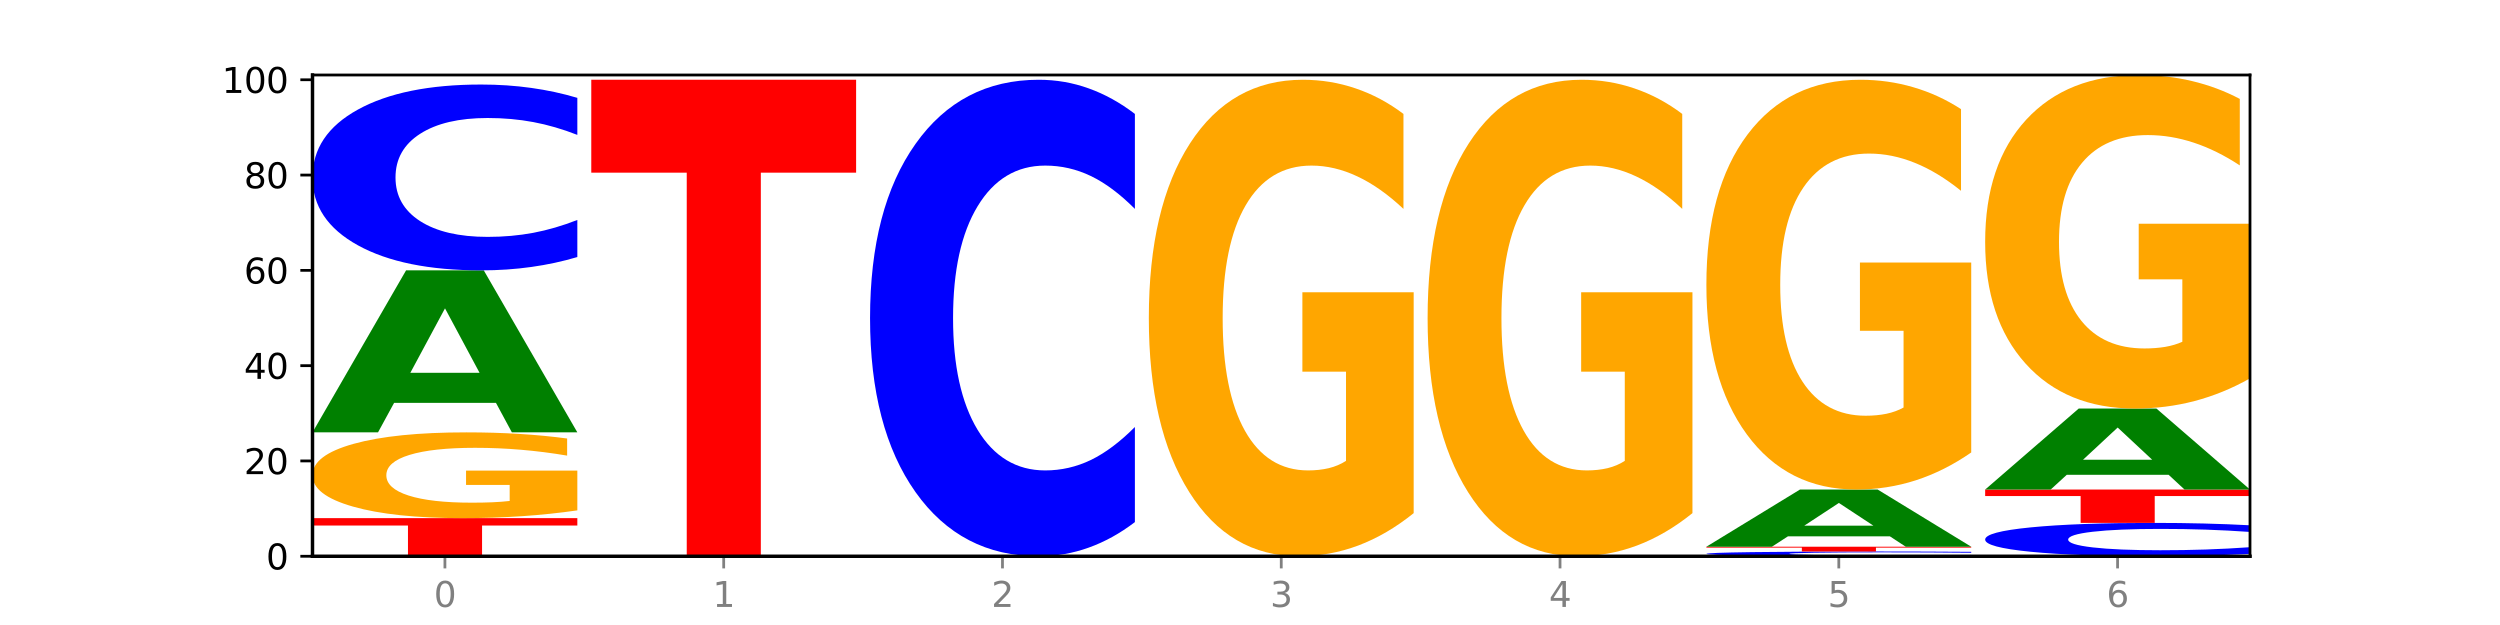 <?xml version="1.0" encoding="utf-8" standalone="no"?>
<!DOCTYPE svg PUBLIC "-//W3C//DTD SVG 1.1//EN"
  "http://www.w3.org/Graphics/SVG/1.1/DTD/svg11.dtd">
<svg xmlns:xlink="http://www.w3.org/1999/xlink" width="720pt" height="180pt" viewBox="0 0 720 180" xmlns="http://www.w3.org/2000/svg" version="1.1">
 <defs>
  <style type="text/css">*{stroke-linejoin: round; stroke-linecap: butt}</style>
 </defs>
 <g id="figure_1">
  <g id="patch_1">
   <path d="M 0 180 
L 720 180 
L 720 0 
L 0 0 
z
" style="fill: #ffffff"/>
  </g>
  <g id="axes_1">
   <g id="patch_2">
    <path d="M 90 160.2 
L 648 160.2 
L 648 21.6 
L 90 21.6 
z
" style="fill: #ffffff"/>
   </g>
   <g id="line2d_1">
    <path d="M 90 160.2 
L 648 160.2 
" clip-path="url(#pfee1d681ff)" style="fill: none; stroke: #000000; stroke-width: 0.5; stroke-linecap: square"/>
   </g>
   <g id="patch_3">
    <path d="M 90 149.222 
L 166.273 149.222 
L 166.273 151.363 
L 138.833 151.363 
L 138.833 160.2 
L 117.494 160.2 
L 117.494 151.363 
L 90 151.363 
L 90 149.222 
z
" clip-path="url(#pfee1d681ff)" style="fill: #ff0000"/>
   </g>
   <g id="patch_4">
    <path d="M 166.273 146.987 
Q 158.581 148.104 150.308 148.666 
Q 142.034 149.222 133.214 149.222 
Q 113.282 149.222 101.641 145.895 
Q 90 142.568 90 136.879 
Q 90 131.123 101.846 127.822 
Q 113.709 124.521 134.342 124.521 
Q 142.291 124.521 149.573 124.97 
Q 156.872 125.414 163.333 126.291 
L 163.333 131.215 
Q 156.667 130.088 150.068 129.531 
Q 143.47 128.97 136.838 128.97 
Q 124.564 128.97 117.914 131.021 
Q 111.265 133.067 111.265 136.879 
Q 111.265 140.655 117.675 142.716 
Q 124.085 144.772 135.88 144.772 
Q 139.094 144.772 141.846 144.655 
Q 144.598 144.533 146.786 144.278 
L 146.786 139.655 
L 134.222 139.655 
L 134.222 135.537 
L 166.273 135.537 
L 166.273 146.987 
z
" clip-path="url(#pfee1d681ff)" style="fill: #ffa600"/>
   </g>
   <g id="patch_5">
    <path d="M 142.835 116.021 
L 113.501 116.021 
L 108.87 124.521 
L 90 124.521 
L 116.948 77.863 
L 139.326 77.863 
L 166.273 124.521 
L 147.419 124.521 
L 142.835 116.021 
z
M 118.18 107.362 
L 138.109 107.362 
L 128.16 88.803 
L 118.18 107.362 
z
" clip-path="url(#pfee1d681ff)" style="fill: #008000"/>
   </g>
   <g id="patch_6">
    <path d="M 166.273 74.027 
Q 159.893 75.929 152.994 76.89 
Q 146.095 77.863 138.581 77.863 
Q 116.174 77.863 103.087 70.655 
Q 90 63.447 90 51.121 
Q 90 38.75 103.087 31.553 
Q 116.174 24.345 138.581 24.345 
Q 146.095 24.345 152.994 25.317 
Q 159.893 26.279 166.273 28.181 
L 166.273 38.849 
Q 159.836 36.329 153.59 35.157 
Q 147.344 33.985 140.445 33.985 
Q 128.069 33.985 120.978 38.551 
Q 113.906 43.105 113.906 51.121 
Q 113.906 59.102 120.978 63.668 
Q 128.069 68.223 140.445 68.223 
Q 147.344 68.223 153.59 67.051 
Q 159.836 65.868 166.273 63.348 
L 166.273 74.027 
z
" clip-path="url(#pfee1d681ff)" style="fill: #0000ff"/>
   </g>
   <g id="patch_7">
    <path d="M 170.288 22.972 
L 246.561 22.972 
L 246.561 49.736 
L 219.12 49.736 
L 219.12 160.2 
L 197.782 160.2 
L 197.782 49.736 
L 170.288 49.736 
L 170.288 22.972 
z
" clip-path="url(#pfee1d681ff)" style="fill: #ff0000"/>
   </g>
   <g id="patch_8">
    <path d="M 326.849 150.364 
Q 320.469 155.239 313.57 157.705 
Q 306.671 160.2 299.157 160.2 
Q 276.749 160.2 263.663 141.718 
Q 250.576 123.236 250.576 91.629 
Q 250.576 59.908 263.663 41.455 
Q 276.749 22.972 299.157 22.972 
Q 306.671 22.972 313.57 25.467 
Q 320.469 27.933 326.849 32.809 
L 326.849 60.164 
Q 320.411 53.7 314.166 50.696 
Q 307.92 47.691 301.021 47.691 
Q 288.645 47.691 281.554 59.398 
Q 274.482 71.077 274.482 91.629 
Q 274.482 112.095 281.554 123.802 
Q 288.645 135.481 301.021 135.481 
Q 307.92 135.481 314.166 132.477 
Q 320.411 129.444 326.849 122.98 
L 326.849 150.364 
z
" clip-path="url(#pfee1d681ff)" style="fill: #0000ff"/>
   </g>
   <g id="patch_9">
    <path d="M 407.137 147.784 
Q 399.444 153.992 391.171 157.11 
Q 382.897 160.2 374.077 160.2 
Q 354.145 160.2 342.504 141.718 
Q 330.863 123.236 330.863 91.629 
Q 330.863 59.653 342.709 41.313 
Q 354.573 22.972 375.205 22.972 
Q 383.154 22.972 390.436 25.467 
Q 397.735 27.933 404.197 32.809 
L 404.197 60.164 
Q 397.53 53.899 390.932 50.809 
Q 384.333 47.691 377.701 47.691 
Q 365.427 47.691 358.778 59.086 
Q 352.128 70.453 352.128 91.629 
Q 352.128 112.605 358.538 124.058 
Q 364.949 135.481 376.744 135.481 
Q 379.957 135.481 382.709 134.829 
Q 385.462 134.149 387.65 132.732 
L 387.65 107.049 
L 375.085 107.049 
L 375.085 84.173 
L 407.137 84.173 
L 407.137 147.784 
z
" clip-path="url(#pfee1d681ff)" style="fill: #ffa600"/>
   </g>
   <g id="patch_10">
    <path d="M 487.424 147.784 
Q 479.732 153.992 471.459 157.11 
Q 463.185 160.2 454.365 160.2 
Q 434.433 160.2 422.792 141.718 
Q 411.151 123.236 411.151 91.629 
Q 411.151 59.653 422.997 41.313 
Q 434.86 22.972 455.493 22.972 
Q 463.442 22.972 470.724 25.467 
Q 478.023 27.933 484.484 32.809 
L 484.484 60.164 
Q 477.818 53.899 471.219 50.809 
Q 464.621 47.691 457.989 47.691 
Q 445.715 47.691 439.066 59.086 
Q 432.416 70.453 432.416 91.629 
Q 432.416 112.605 438.826 124.058 
Q 445.236 135.481 457.031 135.481 
Q 460.245 135.481 462.997 134.829 
Q 465.749 134.149 467.937 132.732 
L 467.937 107.049 
L 455.373 107.049 
L 455.373 84.173 
L 487.424 84.173 
L 487.424 147.784 
z
" clip-path="url(#pfee1d681ff)" style="fill: #ffa600"/>
   </g>
   <g id="patch_11">
    <path d="M 567.712 160.102 
Q 561.332 160.15 554.433 160.175 
Q 547.534 160.2 540.02 160.2 
Q 517.613 160.2 504.526 160.015 
Q 491.439 159.83 491.439 159.514 
Q 491.439 159.197 504.526 159.013 
Q 517.613 158.828 540.02 158.828 
Q 547.534 158.828 554.433 158.853 
Q 561.332 158.877 567.712 158.926 
L 567.712 159.2 
Q 561.274 159.135 555.029 159.105 
Q 548.783 159.075 541.884 159.075 
Q 529.508 159.075 522.417 159.192 
Q 515.345 159.309 515.345 159.514 
Q 515.345 159.719 522.417 159.836 
Q 529.508 159.953 541.884 159.953 
Q 548.783 159.953 555.029 159.923 
Q 561.274 159.892 567.712 159.828 
L 567.712 160.102 
z
" clip-path="url(#pfee1d681ff)" style="fill: #0000ff"/>
   </g>
   <g id="patch_12">
    <path d="M 491.439 157.455 
L 567.712 157.455 
L 567.712 157.723 
L 540.272 157.723 
L 540.272 158.828 
L 518.933 158.828 
L 518.933 157.723 
L 491.439 157.723 
L 491.439 157.455 
z
" clip-path="url(#pfee1d681ff)" style="fill: #ff0000"/>
   </g>
   <g id="patch_13">
    <path d="M 544.273 154.456 
L 514.94 154.456 
L 510.308 157.455 
L 491.439 157.455 
L 518.386 140.988 
L 540.765 140.988 
L 567.712 157.455 
L 548.858 157.455 
L 544.273 154.456 
z
M 519.618 151.399 
L 539.548 151.399 
L 529.599 144.849 
L 519.618 151.399 
z
" clip-path="url(#pfee1d681ff)" style="fill: #008000"/>
   </g>
   <g id="patch_14">
    <path d="M 567.712 130.31 
Q 560.02 135.649 551.746 138.331 
Q 543.473 140.988 534.652 140.988 
Q 514.721 140.988 503.08 125.093 
Q 491.439 109.199 491.439 82.017 
Q 491.439 54.518 503.285 38.745 
Q 515.148 22.972 535.781 22.972 
Q 543.729 22.972 551.011 25.118 
Q 558.311 27.238 564.772 31.432 
L 564.772 54.957 
Q 558.105 49.569 551.507 46.912 
Q 544.909 44.23 538.276 44.23 
Q 526.003 44.23 519.353 54.03 
Q 512.704 63.806 512.704 82.017 
Q 512.704 100.057 519.114 109.906 
Q 525.524 119.73 537.319 119.73 
Q 540.533 119.73 543.285 119.169 
Q 546.037 118.584 548.225 117.365 
L 548.225 95.279 
L 535.661 95.279 
L 535.661 75.605 
L 567.712 75.605 
L 567.712 130.31 
z
" clip-path="url(#pfee1d681ff)" style="fill: #ffa600"/>
   </g>
   <g id="patch_15">
    <path d="M 648 159.511 
Q 641.62 159.853 634.721 160.025 
Q 627.822 160.2 620.308 160.2 
Q 597.901 160.2 584.814 158.906 
Q 571.727 157.612 571.727 155.4 
Q 571.727 153.18 584.814 151.888 
Q 597.901 150.594 620.308 150.594 
Q 627.822 150.594 634.721 150.769 
Q 641.62 150.941 648 151.283 
L 648 153.197 
Q 641.562 152.745 635.317 152.535 
Q 629.071 152.324 622.172 152.324 
Q 609.796 152.324 602.705 153.144 
Q 595.633 153.961 595.633 155.4 
Q 595.633 156.833 602.705 157.652 
Q 609.796 158.47 622.172 158.47 
Q 629.071 158.47 635.317 158.259 
Q 641.562 158.047 648 157.595 
L 648 159.511 
z
" clip-path="url(#pfee1d681ff)" style="fill: #0000ff"/>
   </g>
   <g id="patch_16">
    <path d="M 571.727 140.988 
L 648 140.988 
L 648 142.862 
L 620.559 142.862 
L 620.559 150.594 
L 599.221 150.594 
L 599.221 142.862 
L 571.727 142.862 
L 571.727 140.988 
z
" clip-path="url(#pfee1d681ff)" style="fill: #ff0000"/>
   </g>
   <g id="patch_17">
    <path d="M 624.561 136.738 
L 595.228 136.738 
L 590.596 140.988 
L 571.727 140.988 
L 598.674 117.659 
L 621.052 117.659 
L 648 140.988 
L 629.146 140.988 
L 624.561 136.738 
z
M 599.906 132.409 
L 619.836 132.409 
L 609.887 123.129 
L 599.906 132.409 
z
" clip-path="url(#pfee1d681ff)" style="fill: #008000"/>
   </g>
   <g id="patch_18">
    <path d="M 648 108.968 
Q 640.308 113.314 632.034 115.497 
Q 623.761 117.659 614.94 117.659 
Q 595.009 117.659 583.368 104.722 
Q 571.727 91.784 571.727 69.659 
Q 571.727 47.277 583.573 34.438 
Q 595.436 21.6 616.068 21.6 
Q 624.017 21.6 631.299 23.346 
Q 638.598 25.073 645.06 28.485 
L 645.06 47.634 
Q 638.393 43.249 631.795 41.086 
Q 625.197 38.903 618.564 38.903 
Q 606.291 38.903 599.641 46.88 
Q 592.992 54.837 592.992 69.659 
Q 592.992 84.343 599.402 92.36 
Q 605.812 100.356 617.607 100.356 
Q 620.821 100.356 623.573 99.9 
Q 626.325 99.424 628.513 98.432 
L 628.513 80.454 
L 615.949 80.454 
L 615.949 64.441 
L 648 64.441 
L 648 108.968 
z
" clip-path="url(#pfee1d681ff)" style="fill: #ffa600"/>
   </g>
   <g id="matplotlib.axis_1">
    <g id="xtick_1">
     <g id="line2d_2">
      <defs>
       <path id="mdf1eceb6d2" d="M 0 0 
L 0 3.5 
" style="stroke: #808080; stroke-width: 0.8"/>
      </defs>
      <g>
       <use xlink:href="#mdf1eceb6d2" x="128.137" y="160.2" style="fill: #808080; stroke: #808080; stroke-width: 0.8"/>
      </g>
     </g>
     <g id="text_1">
      <!-- 0 -->
      <g style="fill: #808080" transform="translate(124.955 174.798) scale(0.1 -0.1)">
       <defs>
        <path id="DejaVuSans-30" d="M 2034 4250 
Q 1547 4250 1301 3770 
Q 1056 3291 1056 2328 
Q 1056 1369 1301 889 
Q 1547 409 2034 409 
Q 2525 409 2770 889 
Q 3016 1369 3016 2328 
Q 3016 3291 2770 3770 
Q 2525 4250 2034 4250 
z
M 2034 4750 
Q 2819 4750 3233 4129 
Q 3647 3509 3647 2328 
Q 3647 1150 3233 529 
Q 2819 -91 2034 -91 
Q 1250 -91 836 529 
Q 422 1150 422 2328 
Q 422 3509 836 4129 
Q 1250 4750 2034 4750 
z
" transform="scale(0.016)"/>
       </defs>
       <use xlink:href="#DejaVuSans-30"/>
      </g>
     </g>
    </g>
    <g id="xtick_2">
     <g id="line2d_3">
      <g>
       <use xlink:href="#mdf1eceb6d2" x="208.424" y="160.2" style="fill: #808080; stroke: #808080; stroke-width: 0.8"/>
      </g>
     </g>
     <g id="text_2">
      <!-- 1 -->
      <g style="fill: #808080" transform="translate(205.243 174.798) scale(0.1 -0.1)">
       <defs>
        <path id="DejaVuSans-31" d="M 794 531 
L 1825 531 
L 1825 4091 
L 703 3866 
L 703 4441 
L 1819 4666 
L 2450 4666 
L 2450 531 
L 3481 531 
L 3481 0 
L 794 0 
L 794 531 
z
" transform="scale(0.016)"/>
       </defs>
       <use xlink:href="#DejaVuSans-31"/>
      </g>
     </g>
    </g>
    <g id="xtick_3">
     <g id="line2d_4">
      <g>
       <use xlink:href="#mdf1eceb6d2" x="288.712" y="160.2" style="fill: #808080; stroke: #808080; stroke-width: 0.8"/>
      </g>
     </g>
     <g id="text_3">
      <!-- 2 -->
      <g style="fill: #808080" transform="translate(285.531 174.798) scale(0.1 -0.1)">
       <defs>
        <path id="DejaVuSans-32" d="M 1228 531 
L 3431 531 
L 3431 0 
L 469 0 
L 469 531 
Q 828 903 1448 1529 
Q 2069 2156 2228 2338 
Q 2531 2678 2651 2914 
Q 2772 3150 2772 3378 
Q 2772 3750 2511 3984 
Q 2250 4219 1831 4219 
Q 1534 4219 1204 4116 
Q 875 4013 500 3803 
L 500 4441 
Q 881 4594 1212 4672 
Q 1544 4750 1819 4750 
Q 2544 4750 2975 4387 
Q 3406 4025 3406 3419 
Q 3406 3131 3298 2873 
Q 3191 2616 2906 2266 
Q 2828 2175 2409 1742 
Q 1991 1309 1228 531 
z
" transform="scale(0.016)"/>
       </defs>
       <use xlink:href="#DejaVuSans-32"/>
      </g>
     </g>
    </g>
    <g id="xtick_4">
     <g id="line2d_5">
      <g>
       <use xlink:href="#mdf1eceb6d2" x="369" y="160.2" style="fill: #808080; stroke: #808080; stroke-width: 0.8"/>
      </g>
     </g>
     <g id="text_4">
      <!-- 3 -->
      <g style="fill: #808080" transform="translate(365.819 174.798) scale(0.1 -0.1)">
       <defs>
        <path id="DejaVuSans-33" d="M 2597 2516 
Q 3050 2419 3304 2112 
Q 3559 1806 3559 1356 
Q 3559 666 3084 287 
Q 2609 -91 1734 -91 
Q 1441 -91 1130 -33 
Q 819 25 488 141 
L 488 750 
Q 750 597 1062 519 
Q 1375 441 1716 441 
Q 2309 441 2620 675 
Q 2931 909 2931 1356 
Q 2931 1769 2642 2001 
Q 2353 2234 1838 2234 
L 1294 2234 
L 1294 2753 
L 1863 2753 
Q 2328 2753 2575 2939 
Q 2822 3125 2822 3475 
Q 2822 3834 2567 4026 
Q 2313 4219 1838 4219 
Q 1578 4219 1281 4162 
Q 984 4106 628 3988 
L 628 4550 
Q 988 4650 1302 4700 
Q 1616 4750 1894 4750 
Q 2613 4750 3031 4423 
Q 3450 4097 3450 3541 
Q 3450 3153 3228 2886 
Q 3006 2619 2597 2516 
z
" transform="scale(0.016)"/>
       </defs>
       <use xlink:href="#DejaVuSans-33"/>
      </g>
     </g>
    </g>
    <g id="xtick_5">
     <g id="line2d_6">
      <g>
       <use xlink:href="#mdf1eceb6d2" x="449.288" y="160.2" style="fill: #808080; stroke: #808080; stroke-width: 0.8"/>
      </g>
     </g>
     <g id="text_5">
      <!-- 4 -->
      <g style="fill: #808080" transform="translate(446.107 174.798) scale(0.1 -0.1)">
       <defs>
        <path id="DejaVuSans-34" d="M 2419 4116 
L 825 1625 
L 2419 1625 
L 2419 4116 
z
M 2253 4666 
L 3047 4666 
L 3047 1625 
L 3713 1625 
L 3713 1100 
L 3047 1100 
L 3047 0 
L 2419 0 
L 2419 1100 
L 313 1100 
L 313 1709 
L 2253 4666 
z
" transform="scale(0.016)"/>
       </defs>
       <use xlink:href="#DejaVuSans-34"/>
      </g>
     </g>
    </g>
    <g id="xtick_6">
     <g id="line2d_7">
      <g>
       <use xlink:href="#mdf1eceb6d2" x="529.576" y="160.2" style="fill: #808080; stroke: #808080; stroke-width: 0.8"/>
      </g>
     </g>
     <g id="text_6">
      <!-- 5 -->
      <g style="fill: #808080" transform="translate(526.394 174.798) scale(0.1 -0.1)">
       <defs>
        <path id="DejaVuSans-35" d="M 691 4666 
L 3169 4666 
L 3169 4134 
L 1269 4134 
L 1269 2991 
Q 1406 3038 1543 3061 
Q 1681 3084 1819 3084 
Q 2600 3084 3056 2656 
Q 3513 2228 3513 1497 
Q 3513 744 3044 326 
Q 2575 -91 1722 -91 
Q 1428 -91 1123 -41 
Q 819 9 494 109 
L 494 744 
Q 775 591 1075 516 
Q 1375 441 1709 441 
Q 2250 441 2565 725 
Q 2881 1009 2881 1497 
Q 2881 1984 2565 2268 
Q 2250 2553 1709 2553 
Q 1456 2553 1204 2497 
Q 953 2441 691 2322 
L 691 4666 
z
" transform="scale(0.016)"/>
       </defs>
       <use xlink:href="#DejaVuSans-35"/>
      </g>
     </g>
    </g>
    <g id="xtick_7">
     <g id="line2d_8">
      <g>
       <use xlink:href="#mdf1eceb6d2" x="609.863" y="160.2" style="fill: #808080; stroke: #808080; stroke-width: 0.8"/>
      </g>
     </g>
     <g id="text_7">
      <!-- 6 -->
      <g style="fill: #808080" transform="translate(606.682 174.798) scale(0.1 -0.1)">
       <defs>
        <path id="DejaVuSans-36" d="M 2113 2584 
Q 1688 2584 1439 2293 
Q 1191 2003 1191 1497 
Q 1191 994 1439 701 
Q 1688 409 2113 409 
Q 2538 409 2786 701 
Q 3034 994 3034 1497 
Q 3034 2003 2786 2293 
Q 2538 2584 2113 2584 
z
M 3366 4563 
L 3366 3988 
Q 3128 4100 2886 4159 
Q 2644 4219 2406 4219 
Q 1781 4219 1451 3797 
Q 1122 3375 1075 2522 
Q 1259 2794 1537 2939 
Q 1816 3084 2150 3084 
Q 2853 3084 3261 2657 
Q 3669 2231 3669 1497 
Q 3669 778 3244 343 
Q 2819 -91 2113 -91 
Q 1303 -91 875 529 
Q 447 1150 447 2328 
Q 447 3434 972 4092 
Q 1497 4750 2381 4750 
Q 2619 4750 2861 4703 
Q 3103 4656 3366 4563 
z
" transform="scale(0.016)"/>
       </defs>
       <use xlink:href="#DejaVuSans-36"/>
      </g>
     </g>
    </g>
   </g>
   <g id="matplotlib.axis_2">
    <g id="ytick_1">
     <g id="line2d_9">
      <defs>
       <path id="m91ca70097f" d="M 0 0 
L -3.5 0 
" style="stroke: #000000; stroke-width: 0.8"/>
      </defs>
      <g>
       <use xlink:href="#m91ca70097f" x="90" y="160.2" style="stroke: #000000; stroke-width: 0.8"/>
      </g>
     </g>
     <g id="text_8">
      <!-- 0 -->
      <g transform="translate(76.638 163.999) scale(0.1 -0.1)">
       <use xlink:href="#DejaVuSans-30"/>
      </g>
     </g>
    </g>
    <g id="ytick_2">
     <g id="line2d_10">
      <g>
       <use xlink:href="#m91ca70097f" x="90" y="132.754" style="stroke: #000000; stroke-width: 0.8"/>
      </g>
     </g>
     <g id="text_9">
      <!-- 20 -->
      <g transform="translate(70.275 136.554) scale(0.1 -0.1)">
       <use xlink:href="#DejaVuSans-32"/>
       <use xlink:href="#DejaVuSans-30" x="63.623"/>
      </g>
     </g>
    </g>
    <g id="ytick_3">
     <g id="line2d_11">
      <g>
       <use xlink:href="#m91ca70097f" x="90" y="105.309" style="stroke: #000000; stroke-width: 0.8"/>
      </g>
     </g>
     <g id="text_10">
      <!-- 40 -->
      <g transform="translate(70.275 109.108) scale(0.1 -0.1)">
       <use xlink:href="#DejaVuSans-34"/>
       <use xlink:href="#DejaVuSans-30" x="63.623"/>
      </g>
     </g>
    </g>
    <g id="ytick_4">
     <g id="line2d_12">
      <g>
       <use xlink:href="#m91ca70097f" x="90" y="77.863" style="stroke: #000000; stroke-width: 0.8"/>
      </g>
     </g>
     <g id="text_11">
      <!-- 60 -->
      <g transform="translate(70.275 81.663) scale(0.1 -0.1)">
       <use xlink:href="#DejaVuSans-36"/>
       <use xlink:href="#DejaVuSans-30" x="63.623"/>
      </g>
     </g>
    </g>
    <g id="ytick_5">
     <g id="line2d_13">
      <g>
       <use xlink:href="#m91ca70097f" x="90" y="50.418" style="stroke: #000000; stroke-width: 0.8"/>
      </g>
     </g>
     <g id="text_12">
      <!-- 80 -->
      <g transform="translate(70.275 54.217) scale(0.1 -0.1)">
       <defs>
        <path id="DejaVuSans-38" d="M 2034 2216 
Q 1584 2216 1326 1975 
Q 1069 1734 1069 1313 
Q 1069 891 1326 650 
Q 1584 409 2034 409 
Q 2484 409 2743 651 
Q 3003 894 3003 1313 
Q 3003 1734 2745 1975 
Q 2488 2216 2034 2216 
z
M 1403 2484 
Q 997 2584 770 2862 
Q 544 3141 544 3541 
Q 544 4100 942 4425 
Q 1341 4750 2034 4750 
Q 2731 4750 3128 4425 
Q 3525 4100 3525 3541 
Q 3525 3141 3298 2862 
Q 3072 2584 2669 2484 
Q 3125 2378 3379 2068 
Q 3634 1759 3634 1313 
Q 3634 634 3220 271 
Q 2806 -91 2034 -91 
Q 1263 -91 848 271 
Q 434 634 434 1313 
Q 434 1759 690 2068 
Q 947 2378 1403 2484 
z
M 1172 3481 
Q 1172 3119 1398 2916 
Q 1625 2713 2034 2713 
Q 2441 2713 2670 2916 
Q 2900 3119 2900 3481 
Q 2900 3844 2670 4047 
Q 2441 4250 2034 4250 
Q 1625 4250 1398 4047 
Q 1172 3844 1172 3481 
z
" transform="scale(0.016)"/>
       </defs>
       <use xlink:href="#DejaVuSans-38"/>
       <use xlink:href="#DejaVuSans-30" x="63.623"/>
      </g>
     </g>
    </g>
    <g id="ytick_6">
     <g id="line2d_14">
      <g>
       <use xlink:href="#m91ca70097f" x="90" y="22.972" style="stroke: #000000; stroke-width: 0.8"/>
      </g>
     </g>
     <g id="text_13">
      <!-- 100 -->
      <g transform="translate(63.913 26.771) scale(0.1 -0.1)">
       <use xlink:href="#DejaVuSans-31"/>
       <use xlink:href="#DejaVuSans-30" x="63.623"/>
       <use xlink:href="#DejaVuSans-30" x="127.246"/>
      </g>
     </g>
    </g>
   </g>
   <g id="patch_19">
    <path d="M 90 160.2 
L 90 21.6 
" style="fill: none; stroke: #000000; stroke-linejoin: miter; stroke-linecap: square"/>
   </g>
   <g id="patch_20">
    <path d="M 648 160.2 
L 648 21.6 
" style="fill: none; stroke: #000000; stroke-width: 0.8; stroke-linejoin: miter; stroke-linecap: square"/>
   </g>
   <g id="patch_21">
    <path d="M 90 160.2 
L 648 160.2 
" style="fill: none; stroke: #000000; stroke-linejoin: miter; stroke-linecap: square"/>
   </g>
   <g id="patch_22">
    <path d="M 90 21.6 
L 648 21.6 
" style="fill: none; stroke: #000000; stroke-width: 0.8; stroke-linejoin: miter; stroke-linecap: square"/>
   </g>
  </g>
 </g>
 <defs>
  <clipPath id="pfee1d681ff">
   <rect x="90" y="21.6" width="558" height="138.6"/>
  </clipPath>
 </defs>
</svg>
